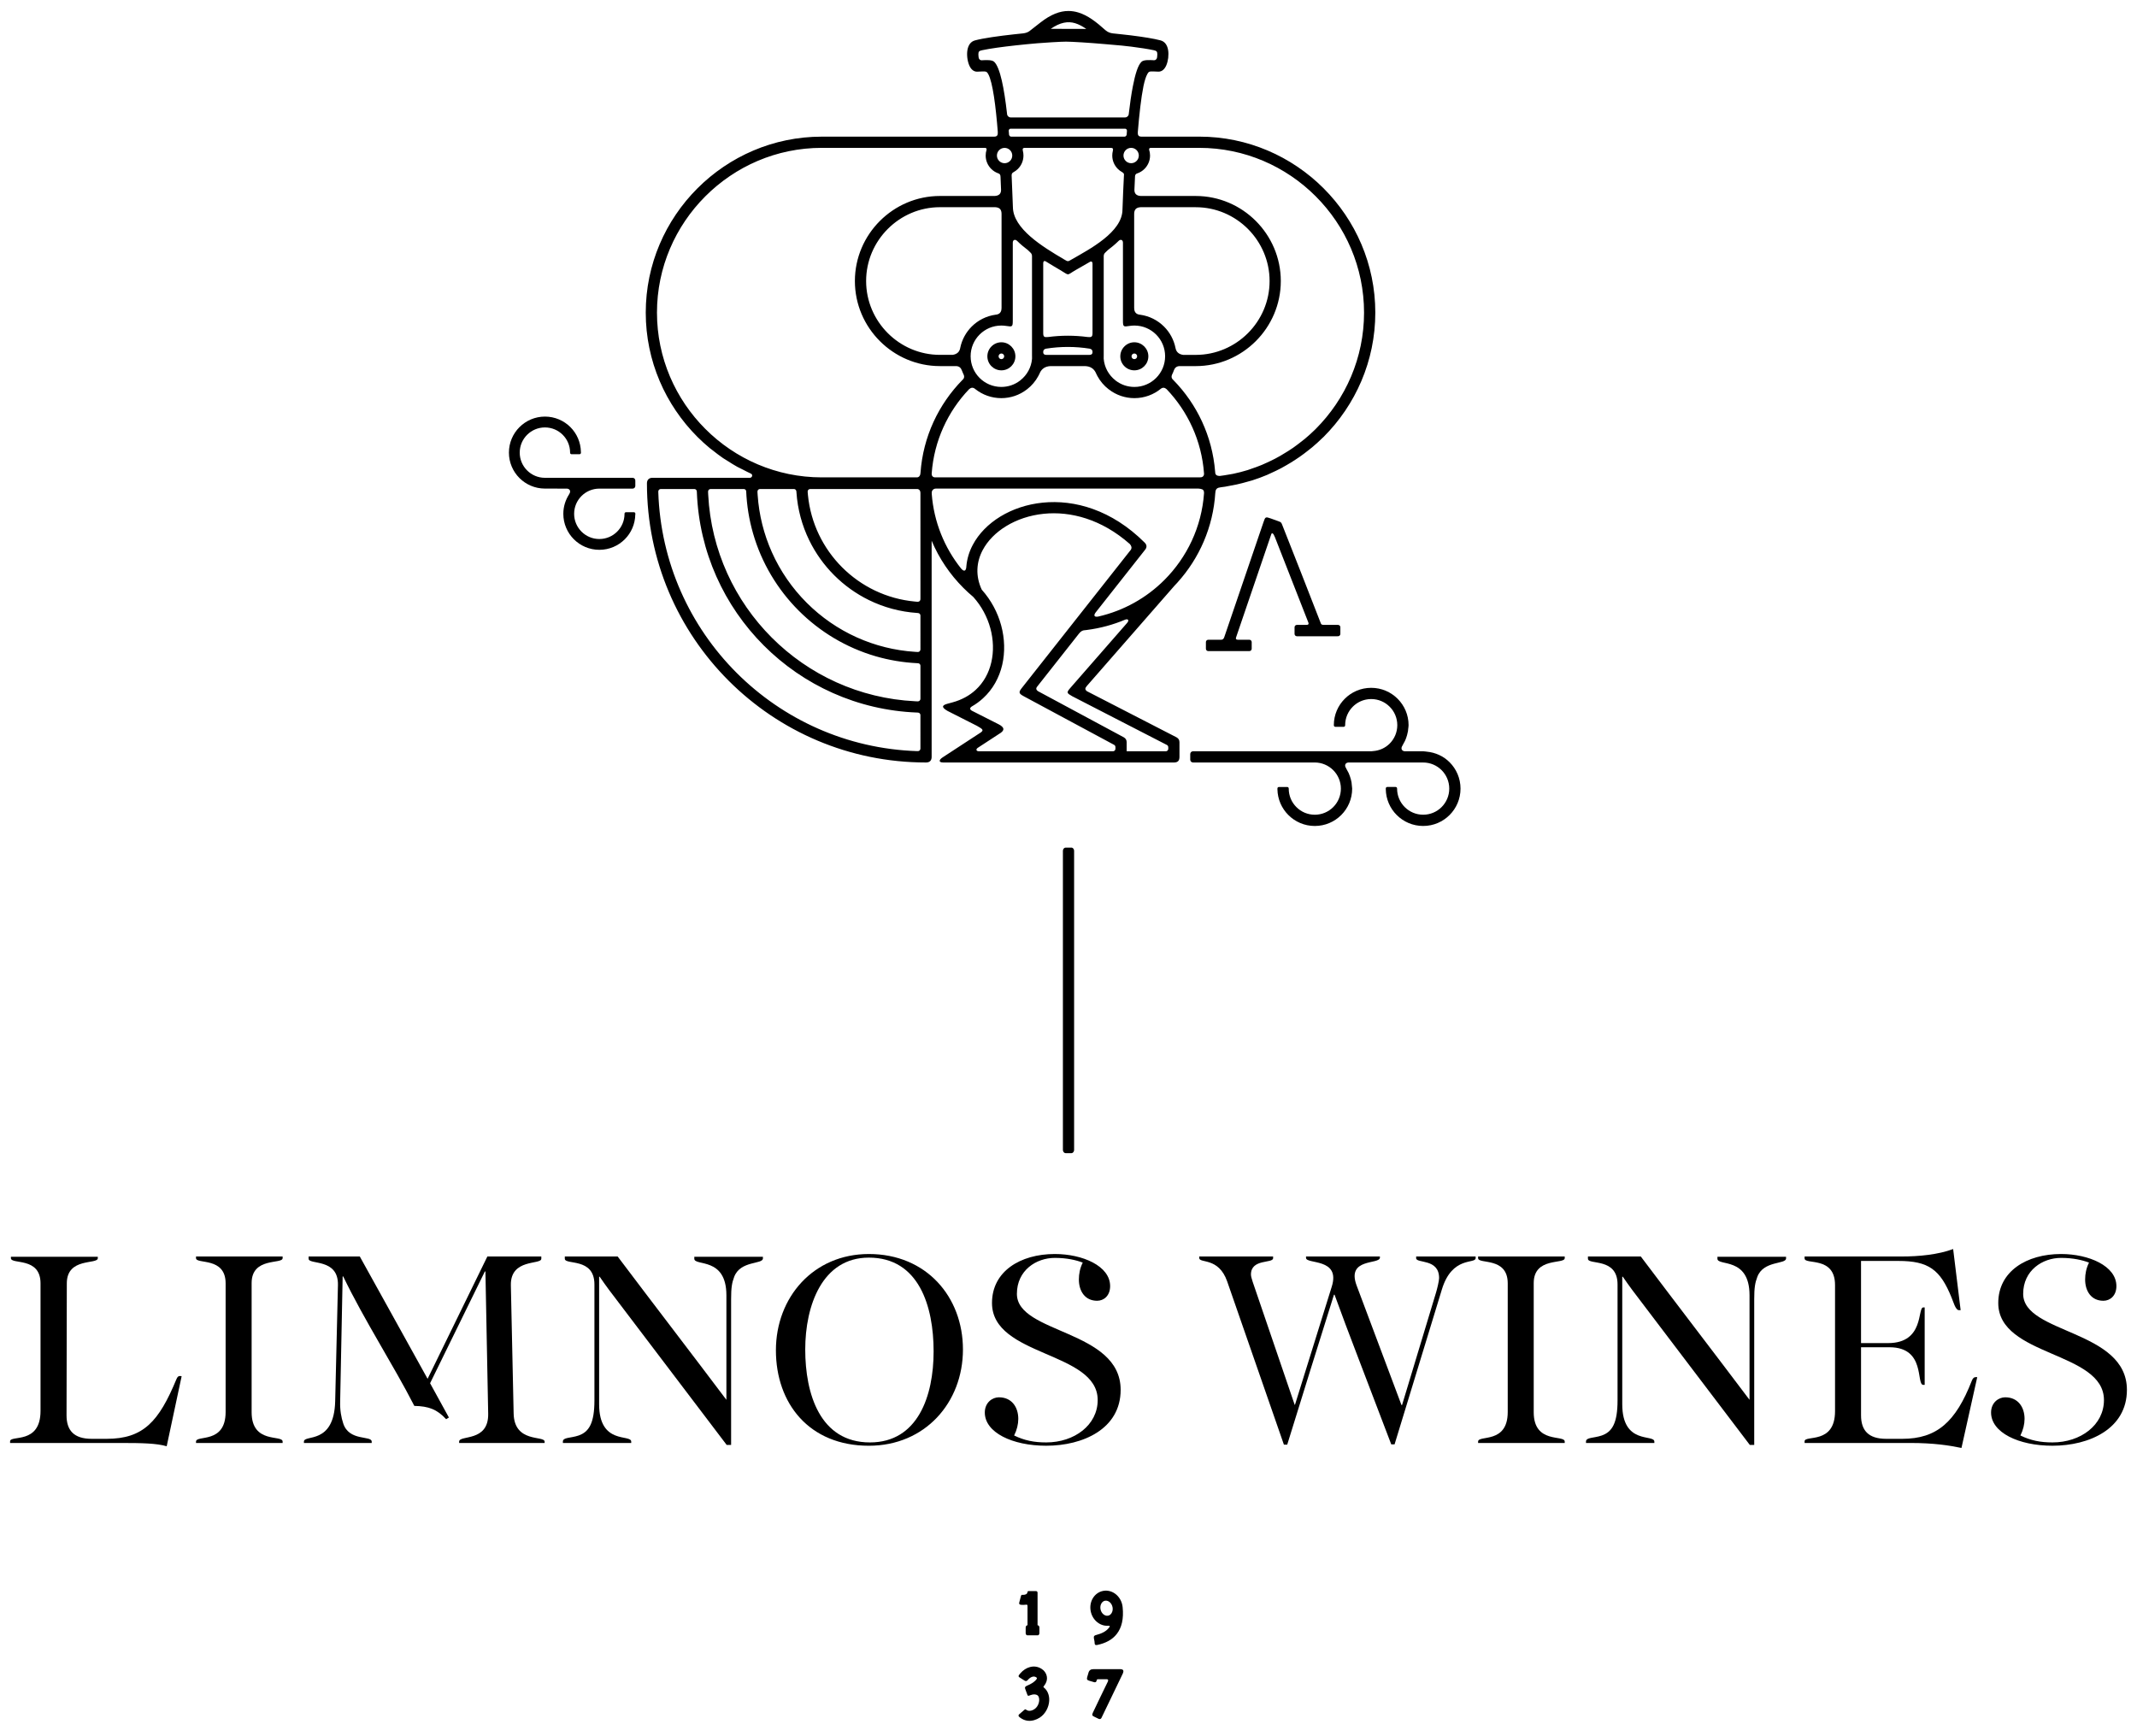 <?xml version="1.0" encoding="UTF-8"?>
<svg xmlns="http://www.w3.org/2000/svg" xmlns:xlink="http://www.w3.org/1999/xlink" version="1.1" id="Layer_1" x="0px" y="0px" width="211px" height="171.412px" viewBox="0 0 211 171.412" xml:space="preserve">
<g>
	<path fill="none" d="M116.065,34.357l0.007,0.038c0.073,0.337,0.289,0.576,0.744,0.646h1.247c2.005,0,3.827-0.82,5.15-2.142   c1.319-1.321,2.141-3.144,2.141-5.149c0-2.004-0.821-3.826-2.141-5.148c-1.323-1.322-3.146-2.142-5.15-2.142h-5.453   c-0.463,0.025-0.627,0.267-0.627,0.672v9.275c0,0.232,0.064,0.582,0.488,0.656c0.03,0.004,0.062,0.007,0.092,0.011l0.002,0.001   c0.921,0.124,1.743,0.549,2.37,1.174c0.563,0.565,0.966,1.292,1.128,2.104L116.065,34.357z"></path>
	<path fill="none" d="M111.687,14.6c-0.209,0-0.398,0.084-0.535,0.221c-0.137,0.138-0.223,0.327-0.223,0.536   s0.086,0.399,0.223,0.536s0.326,0.222,0.535,0.222s0.398-0.085,0.534-0.222c0.137-0.137,0.223-0.327,0.223-0.536   s-0.086-0.399-0.223-0.536C112.085,14.685,111.896,14.6,111.687,14.6z"></path>
	<path fill="none" d="M111.023,13.493c0.113,0,0.201-0.09,0.218-0.201l0.007-0.078l0.021-0.292c0.008-0.108-0.071-0.214-0.18-0.214   H99.777c-0.107,0-0.188,0.105-0.18,0.214l0.009,0.098c0.007,0.095,0.016,0.189,0.023,0.285c0.021,0.105,0.104,0.188,0.215,0.188   h0.008h11.162H111.023z"></path>
	<path fill="none" d="M99.43,11.209v0.011l0.009,0.081c0.039,0.19,0.2,0.3,0.363,0.3h11.271c0.164,0,0.328-0.115,0.365-0.309   l0.006-0.061c0-0.007,0-0.015,0-0.022l0.002,0.002c0.112-0.965,0.241-1.876,0.394-2.659c0.232-1.204,0.502-2.111,0.861-2.449   c0.216-0.205,0.764-0.177,1.248-0.151c0.134,0.007,0.256-0.119,0.279-0.235c0.006-0.042,0.014-0.085,0.018-0.13   c0.009-0.079,0.015-0.156,0.015-0.227c0.004-0.28-0.097-0.344-0.358-0.4c-0.578-0.123-1.356-0.242-2.213-0.35l-0.011-0.001   l-0.006-0.001l-0.017-0.002l-0.016-0.002l-0.009-0.001l-0.008-0.001L111.604,4.6l-0.017-0.002l-0.004-0.001l-0.013-0.001   l-0.018-0.002l-0.017-0.002h-0.002l-0.015-0.002l-0.017-0.002l-0.016-0.002v0l-0.019-0.001l-0.028-0.004l-0.004,0l-0.019-0.002   l-0.017-0.003l-0.01-0.001l-0.006,0l-0.018-0.002l-0.018-0.002l-0.006,0l-0.011-0.002l-0.017-0.002l-0.018-0.002l-0.004,0   l-0.014-0.001l-0.018-0.002l-0.016-0.002c-0.15-0.018-0.299-0.035-0.449-0.052h0.002l-1.607-0.141   c-0.873-0.077-1.687-0.137-2.349-0.179c-0.73-0.046-1.302-0.072-1.594-0.072c-0.268,0-0.775,0.022-1.429,0.062   c-0.405,0.025-0.878,0.057-1.392,0.097c-0.687,0.059-1.424,0.129-2.146,0.209c-1.282,0.141-2.506,0.305-3.324,0.479   c-0.265,0.056-0.365,0.121-0.361,0.4c0.001,0.071,0.007,0.148,0.015,0.227c0.005,0.045,0.013,0.088,0.02,0.13   c0.021,0.116,0.145,0.242,0.278,0.235c0.483-0.025,1.03-0.054,1.248,0.151C98.753,6.661,99.154,8.77,99.43,11.209L99.43,11.209z"></path>
	<path fill="none" d="M90.656,65.489l-0.087-0.004l-0.019-0.001v-0.001c-1.411-0.068-2.78-0.302-4.086-0.682   c-2.91-0.846-5.513-2.417-7.6-4.502c-2.096-2.096-3.67-4.712-4.513-7.639c-0.385-1.335-0.617-2.735-0.677-4.178   c-0.025-0.112-0.12-0.196-0.238-0.196h-0.152h-2.973H70.16c-0.136,0-0.246,0.11-0.246,0.245v0.078   c0.004,0.083,0.008,0.167,0.012,0.25c0.283,5.499,2.63,10.452,6.279,14.101c3.66,3.662,8.634,6.011,14.153,6.282   c0.074,0.004,0.148,0.006,0.223,0.01h0.053c0.134,0,0.244-0.11,0.246-0.243v-3.282C90.878,65.602,90.78,65.504,90.656,65.489z"></path>
	<path fill="none" d="M90.634,70.363l-0.016-0.001l-0.034-0.001l-0.033-0.002c-5.901-0.227-11.226-2.71-15.13-6.615   c-3.904-3.905-6.389-9.227-6.614-15.129h-0.001l-0.003-0.084c-0.005-0.135-0.109-0.245-0.244-0.245h-0.152h-3.011h-0.152   c-0.135,0-0.246,0.11-0.246,0.245v0.055c0.222,6.964,3.134,13.25,7.732,17.851c4.594,4.592,10.869,7.503,17.823,7.731h0.081   c0.134,0,0.244-0.109,0.246-0.243v-3.321C90.878,70.471,90.768,70.368,90.634,70.363z"></path>
	<path fill="none" d="M106.155,2.292c-0.708-0.215-1.47-0.091-2.41,0.555l3.506,0.009C106.88,2.596,106.517,2.401,106.155,2.292z"></path>
	<path fill="none" d="M98.311,31.074c0.03-0.004,0.061-0.007,0.092-0.011c0.424-0.075,0.487-0.424,0.487-0.656v-9.275   c0-0.413-0.162-0.646-0.627-0.672h-5.454c-2.004,0-3.826,0.82-5.148,2.142s-2.143,3.144-2.143,5.148   c0,2.005,0.82,3.828,2.143,5.149s3.145,2.142,5.148,2.142h1.248c0.456-0.069,0.673-0.308,0.745-0.646l0.006-0.033l0.001-0.007   c0.165-0.813,0.566-1.54,1.131-2.104c0.625-0.625,1.449-1.051,2.368-1.174L98.311,31.074z"></path>
	<circle fill="none" cx="99.19" cy="15.359" r="0.757"></circle>
	<path fill="none" d="M107.869,26.024c0-0.178-0.104-0.239-0.228-0.185l-0.062,0.038c-0.346,0.203-0.682,0.396-1.007,0.579   c-0.12,0.068-0.238,0.137-0.357,0.204c-0.969,0.557-0.555,0.582-1.546,0.001c-0.428-0.252-0.896-0.526-1.377-0.826h-0.001   l-0.06-0.038c-0.131-0.064-0.229,0.004-0.229,0.183v6.908c0,0.383,0.104,0.428,0.496,0.389h-0.001   c0.633-0.084,1.28-0.128,1.938-0.128s1.305,0.044,1.939,0.128c0.39,0.039,0.493-0.006,0.493-0.389V26.024z"></path>
	<path fill="none" d="M105.437,34.257c-0.73,0-1.449,0.058-2.149,0.169c-0.188,0.038-0.282,0.142-0.283,0.312v0.008v0.033   c0,0.192,0.131,0.261,0.286,0.261h4.294c0.155,0,0.285-0.068,0.285-0.261v-0.033v-0.011c-0.002-0.167-0.094-0.271-0.281-0.308   C106.888,34.315,106.169,34.257,105.437,34.257z"></path>
	<path fill="none" d="M110.161,37.582h0.002c0.258,0.198,0.552,0.357,0.87,0.465c0.304,0.102,0.633,0.159,0.976,0.159   c0.837,0,1.594-0.339,2.143-0.888c0.548-0.549,0.888-1.306,0.888-2.143c0-0.836-0.34-1.595-0.888-2.143   c-0.549-0.548-1.306-0.888-2.143-0.888c-0.088,0-0.17,0.004-0.247,0.01c-0.092,0.007-0.174,0.017-0.245,0.029   c-0.594,0.096-0.641,0.092-0.641-0.545v-7.676c0-0.29-0.239-0.363-0.42-0.182l0.002-0.003c-0.324,0.322-0.685,0.624-1.062,0.908   c-0.281,0.281-0.396,0.317-0.419,0.587v9.902h-0.002v0.249c0.034,0.425,0.159,0.825,0.353,1.185   c0.201,0.37,0.477,0.693,0.808,0.949l0.004,0.007v0.001L110.161,37.582z M111.021,34.207c0.252-0.252,0.598-0.409,0.979-0.409   c0.381,0,0.726,0.156,0.979,0.409c0.25,0.25,0.405,0.596,0.405,0.978c0,0.381-0.155,0.729-0.405,0.979   c-0.252,0.25-0.599,0.405-0.979,0.405c-0.382,0-0.729-0.155-0.979-0.405c-0.252-0.251-0.407-0.598-0.407-0.979   C110.614,34.802,110.77,34.457,111.021,34.207z"></path>
	<path fill="none" d="M98.873,35.461c0.076,0,0.146-0.031,0.196-0.081c0.051-0.05,0.081-0.12,0.081-0.196   c0-0.078-0.03-0.149-0.081-0.198c-0.048-0.049-0.118-0.08-0.196-0.08s-0.147,0.031-0.195,0.08c-0.05,0.049-0.082,0.12-0.082,0.198   c0,0.076,0.032,0.146,0.082,0.196C98.728,35.43,98.797,35.461,98.873,35.461z"></path>
	<path fill="none" d="M110.829,20.687l0.002-0.024c0.004-0.121,0.011-0.258,0.017-0.439c0.021-0.625,0.063-1.713,0.131-3.017   c-0.023-0.093-0.076-0.15-0.166-0.204c-0.014-0.007-0.026-0.014-0.041-0.021v-0.001c-0.148-0.083-0.283-0.187-0.403-0.306   c-0.338-0.338-0.548-0.804-0.548-1.319c0-0.161,0.021-0.317,0.06-0.466l0.002-0.009c0.051-0.2-0.021-0.282-0.184-0.282h-8.522   c-0.165,0-0.236,0.082-0.185,0.282v0.001l0.002,0.008c0.038,0.149,0.059,0.305,0.059,0.466c0,0.515-0.209,0.98-0.546,1.319   c-0.12,0.119-0.255,0.223-0.403,0.306l-0.001,0.001c-0.014,0.008-0.026,0.015-0.04,0.022c-0.119,0.068-0.173,0.146-0.179,0.303   c0.053,1.1,0.085,2.019,0.105,2.592c0.008,0.215,0.014,0.379,0.019,0.503l0.002,0.022c0,2.153,2.946,3.947,5.023,5.169   c0.439,0.257,0.38,0.255,0.82,0C107.533,24.626,110.829,22.931,110.829,20.687z"></path>
	<path fill="none" d="M85.79,124.18c-4.617,0-6.283,4.753-6.283,9.07c0,4.369,1.448,9.178,6.392,9.178   c4.728,0,6.284-4.59,6.284-8.988C92.183,128.987,90.734,124.18,85.79,124.18z"></path>
	<path fill="none" d="M98.865,38.206c0.344,0,0.672-0.057,0.976-0.159c0.317-0.108,0.611-0.268,0.869-0.465h0.002l0.021-0.017   l0.002-0.001l0.004-0.007c0.33-0.256,0.604-0.58,0.806-0.949c0.193-0.359,0.318-0.759,0.353-1.185v-0.249h-0.002v-9.902   c-0.022-0.27-0.136-0.307-0.417-0.587c-0.379-0.285-0.739-0.586-1.061-0.908v0.003c-0.182-0.181-0.42-0.108-0.42,0.182v7.676   c0,0.637-0.046,0.641-0.641,0.545c-0.07-0.012-0.152-0.021-0.245-0.029c-0.078-0.006-0.16-0.01-0.247-0.01   c-0.837,0-1.594,0.34-2.142,0.888c-0.55,0.548-0.888,1.306-0.888,2.143c0,0.837,0.338,1.594,0.887,2.143   C97.271,37.867,98.028,38.206,98.865,38.206z M97.894,34.207c0.252-0.252,0.6-0.409,0.979-0.409c0.381,0,0.728,0.156,0.979,0.409   c0.25,0.25,0.405,0.596,0.405,0.978c0,0.381-0.155,0.729-0.405,0.979c-0.25,0.25-0.597,0.405-0.979,0.405   c-0.382,0-0.729-0.155-0.979-0.405c-0.251-0.251-0.405-0.598-0.405-0.979C97.488,34.802,97.643,34.457,97.894,34.207z"></path>
	<path fill="none" d="M105.869,68.749c-0.562-0.324-0.596-0.357-0.161-0.854l5.573-6.38c0.229-0.263,0.113-0.426-0.178-0.333   c-1.192,0.504-2.467,0.853-3.798,1.022l0.003,0.002h-0.007h-0.004h-0.006l-0.004,0.001l-0.005,0.001h-0.006h-0.004l-0.004,0.002   h-0.006l-0.022,0.003l-0.007,0.001h-0.004h-0.004l-0.004,0.002h-0.007h-0.004l-0.067,0.008h-0.004l-0.004,0.002h-0.004h-0.007   l-0.004,0.001l-0.006,0.001h-0.004l-0.075,0.008h-0.005l-0.006,0.001l-0.004,0.001h-0.004l-0.021,0.002   c-0.184,0.042-0.313,0.134-0.479,0.342l-0.008,0.011l-4.033,5.115c-0.088,0.131-0.31,0.299-0.003,0.533l8.475,4.557   c0.207,0.111,0.292,0.291,0.292,0.488v0.898h3.712h0.151c0.127,0,0.23-0.096,0.245-0.218v-0.217   c-0.008-0.075-0.051-0.141-0.112-0.179L105.869,68.749z"></path>
	<path fill="none" d="M112.282,17.125l-0.013,0.002l-0.004,0.002c-0.108,0.037-0.177,0.119-0.194,0.255l-0.004,0.076v0.004   c-0.02,0.435-0.039,0.843-0.055,1.215v0.011l-0.002,0.052c-0.006,0.371,0.189,0.584,0.628,0.608h5.425   c2.312,0,4.411,0.945,5.934,2.467c1.521,1.522,2.466,3.623,2.466,5.932c0,2.311-0.945,4.411-2.466,5.932   c-1.522,1.522-3.622,2.467-5.934,2.467h-1.497h-0.117c-0.275,0.017-0.452,0.164-0.544,0.42c-0.043,0.121-0.09,0.238-0.146,0.352   v0.001c-0.014,0.033-0.029,0.064-0.044,0.096c-0.063,0.159-0.045,0.298,0.052,0.418c0.025,0.027,0.055,0.056,0.08,0.083   l0.008,0.003l-0.003,0.001c2.326,2.372,3.847,5.534,4.127,9.047l0.002,0.002l0.008,0.108c0.022,0.239,0.191,0.307,0.442,0.317   c0.304-0.038,0.604-0.084,0.902-0.139c0.144-0.026,0.289-0.044,0.431-0.075c0.486-0.103,0.965-0.226,1.435-0.371   c0.108-0.034,0.213-0.077,0.32-0.113c0.36-0.12,0.718-0.248,1.067-0.393c0.169-0.07,0.333-0.149,0.499-0.224   c0.282-0.128,0.561-0.26,0.834-0.403c0.174-0.091,0.345-0.187,0.515-0.284c0.259-0.148,0.514-0.304,0.764-0.465   c0.162-0.104,0.324-0.209,0.482-0.319c0.261-0.183,0.514-0.376,0.764-0.573c0.131-0.103,0.266-0.202,0.394-0.308   c0.369-0.31,0.729-0.632,1.069-0.973c2.948-2.95,4.776-7.016,4.776-11.49s-1.828-8.541-4.776-11.489   c-2.95-2.95-7.018-4.78-11.491-4.78h-4.758c-0.139,0-0.218,0.04-0.195,0.188c0.059,0.18,0.09,0.371,0.09,0.569   c0,0.515-0.21,0.98-0.548,1.319C112.805,16.877,112.558,17.032,112.282,17.125L112.282,17.125z"></path>
	<path fill="none" d="M112.001,35.461c0.076,0,0.146-0.031,0.195-0.081c0.051-0.05,0.082-0.12,0.082-0.196   c0-0.078-0.031-0.149-0.082-0.198c-0.049-0.049-0.119-0.08-0.195-0.08c-0.078,0-0.147,0.031-0.197,0.08   c-0.051,0.049-0.081,0.12-0.081,0.198c0,0.076,0.03,0.146,0.081,0.196C111.854,35.43,111.923,35.461,112.001,35.461z"></path>
	<path fill="none" d="M109.849,158.702c-0.038-0.215-0.15-0.396-0.296-0.515c-0.128-0.102-0.283-0.152-0.436-0.129l-0.016,0.002   c-0.143,0.027-0.265,0.121-0.345,0.254c-0.094,0.151-0.133,0.349-0.1,0.56h0.002l0.002,0.021c0.039,0.215,0.149,0.395,0.296,0.513   c0.129,0.104,0.283,0.154,0.438,0.131l0.014-0.004v0.002c0.143-0.027,0.266-0.123,0.345-0.254c0.094-0.15,0.133-0.351,0.101-0.562   h-0.002L109.849,158.702z"></path>
	<path fill="none" d="M90.634,60.532l-0.081-0.004v-0.002c-1.7-0.114-3.309-0.561-4.762-1.273c-1.275-0.626-2.432-1.458-3.426-2.451   c-1.003-1.004-1.841-2.173-2.469-3.461c-0.703-1.445-1.144-3.041-1.258-4.727l-0.005-0.082c-0.01-0.135-0.106-0.245-0.241-0.245   h-0.153h-3.051h-0.152c-0.135,0-0.246,0.11-0.246,0.245v0.079c0.004,0.085,0.01,0.17,0.016,0.256   c0.135,2.002,0.623,3.909,1.403,5.655c0.836,1.874,2.008,3.563,3.439,4.995c1.423,1.423,3.101,2.589,4.959,3.424   c1.772,0.796,3.709,1.293,5.745,1.424c0.094,0.005,0.188,0.011,0.283,0.015c0.133,0,0.242-0.11,0.244-0.243v-3.366   C90.878,60.637,90.768,60.542,90.634,60.532z"></path>
	<path fill="none" d="M90.563,48.287h-0.194H80.145h-0.152c-0.136,0-0.246,0.11-0.246,0.245v0.033   c0.007,0.105,0.017,0.21,0.026,0.316c0.27,2.778,1.509,5.27,3.375,7.137c1.879,1.878,4.393,3.122,7.191,3.381   c0.072,0.007,0.146,0.013,0.219,0.019h0.076c0.135,0,0.246-0.112,0.246-0.247v-0.153V48.705l-0.006-0.104   C90.863,48.43,90.736,48.287,90.563,48.287z"></path>
	<path fill="none" d="M95.022,37.522c0.029-0.03,0.058-0.06,0.087-0.089c0.094-0.119,0.112-0.257,0.051-0.415   c-0.016-0.032-0.032-0.063-0.047-0.096v-0.001c-0.054-0.114-0.103-0.231-0.146-0.352c-0.092-0.257-0.268-0.404-0.543-0.42h-0.116   h-1.5c-2.31,0-4.409-0.945-5.932-2.467c-1.521-1.521-2.467-3.622-2.467-5.932c0-2.309,0.945-4.41,2.467-5.932   c1.522-1.521,3.622-2.467,5.932-2.467h5.403c0.441-0.023,0.637-0.238,0.63-0.612l-0.002-0.036l-0.001-0.023v0.001   c-0.014-0.371-0.031-0.782-0.05-1.223l-0.002,0.001c0.005-0.179-0.066-0.285-0.185-0.331l-0.028-0.009h-0.001   c-0.268-0.094-0.509-0.247-0.704-0.443c-0.338-0.338-0.546-0.804-0.546-1.319c0-0.199,0.03-0.39,0.088-0.569   c0.023-0.148-0.056-0.188-0.195-0.188H81.137c-4.474,0-8.541,1.83-11.489,4.78c-2.949,2.948-4.78,7.016-4.78,11.489   s1.831,8.54,4.78,11.49c2.948,2.949,7.016,4.778,11.489,4.778h9.176h0.218c0.191,0,0.328-0.159,0.345-0.351l0.012-0.118   l0.002-0.002C91.146,43.115,92.674,39.917,95.022,37.522L95.022,37.522z"></path>
	<path fill="none" d="M98.778,51.001c1.182-0.719,2.608-1.21,4.164-1.368c3.147-0.322,6.827,0.709,10.065,3.932   c0.231,0.222,0.264,0.478,0.045,0.733l-4.773,6.052l-0.124,0.16c-0.19,0.281-0.099,0.443,0.287,0.369   c2.515-0.574,4.765-1.849,6.525-3.61c2.229-2.229,3.681-5.233,3.915-8.572l-0.004-0.098c-0.015-0.31-0.297-0.327-0.529-0.353   H92.639h-0.246c-0.219,0-0.396,0.18-0.396,0.397v0.117c0.207,2.78,1.26,5.323,2.899,7.378c0.315,0.36,0.477,0.213,0.513-0.126   c0.002-0.027,0.003-0.055,0.006-0.082v-0.001c0.062-0.74,0.28-1.454,0.633-2.122C96.631,52.701,97.581,51.732,98.778,51.001z"></path>
	<path fill="none" d="M101.077,68.745c-0.512-0.277-0.512-0.4-0.173-0.83l10.747-13.626c0.123-0.195,0.073-0.377-0.096-0.572   c-2.799-2.463-5.862-3.255-8.501-2.986c-1.388,0.142-2.654,0.576-3.7,1.214c-1.03,0.626-1.84,1.448-2.329,2.375   c-0.624,1.18-0.726,2.543-0.091,3.903c0.931,1.041,1.575,2.265,1.918,3.531c0.352,1.297,0.391,2.645,0.104,3.89   c-0.292,1.259-0.919,2.413-1.895,3.305c-0.329,0.302-0.698,0.573-1.107,0.808c-0.223,0.147-0.22,0.292,0.013,0.424l2.623,1.329   c0.62,0.314,0.639,0.621,0.055,0.957l-2.097,1.37c-0.217,0.145-0.176,0.345,0.117,0.345h13.248   c0.124-0.013,0.221-0.118,0.221-0.244v-0.081v-0.015v-0.081c0-0.088-0.048-0.167-0.119-0.21L101.077,68.745z"></path>
	<path fill="none" d="M92.3,47.137h0.189h25.281h0.596h0.051c0.063,0,0.124-0.009,0.187-0.009c0.155-0.022,0.277-0.148,0.277-0.307   v-0.075c-0.234-3.216-1.597-6.119-3.692-8.315c-0.187-0.167-0.372-0.188-0.558-0.054c-0.714,0.585-1.629,0.937-2.622,0.937   c-0.464,0-0.911-0.077-1.331-0.219c-0.431-0.147-0.833-0.364-1.189-0.639l0.002-0.001l-0.029-0.021l-0.006-0.003v0.002   c-0.451-0.35-0.826-0.792-1.1-1.296c-0.041-0.075-0.08-0.151-0.114-0.228c-0.021-0.043-0.041-0.087-0.06-0.13   c-0.172-0.344-0.487-0.609-1.047-0.629h-0.139h-3.119h-0.139c-0.56,0.02-0.875,0.285-1.047,0.629   c-0.02,0.043-0.038,0.086-0.057,0.129l-0.001,0.001c-0.036,0.077-0.075,0.153-0.116,0.228c-0.272,0.504-0.648,0.946-1.099,1.296   l-0.001-0.002l-0.005,0.003l-0.028,0.021l0.001,0.001c-0.357,0.275-0.758,0.492-1.189,0.639c-0.42,0.142-0.868,0.219-1.331,0.219   c-0.969,0-1.859-0.333-2.564-0.891c-0.02-0.016-0.038-0.031-0.058-0.046c-0.187-0.136-0.374-0.113-0.562,0.057   c-2.092,2.192-3.451,5.089-3.688,8.298v0.102C91.993,47.001,92.131,47.137,92.3,47.137z"></path>
	<path d="M131.639,76.047c0.465,0.467,0.755,1.112,0.755,1.824c0,0.712-0.288,1.357-0.755,1.823c-0.467,0.467-1.11,0.754-1.82,0.755   c-0.711-0.001-1.354-0.288-1.818-0.755c-0.468-0.465-0.756-1.11-0.756-1.823v-0.017c0-0.081-0.065-0.146-0.147-0.146h-0.008h-0.808   h-0.006c-0.082,0-0.148,0.065-0.148,0.147v0.016v0.047c0,0.004,0,0.01,0,0.015c0.018,0.993,0.428,1.892,1.081,2.545   c0.667,0.667,1.59,1.08,2.606,1.08c0.001,0,0.003,0,0.004,0s0.003,0,0.004,0c1.019,0,1.938-0.413,2.606-1.08   c0.667-0.667,1.079-1.588,1.079-2.607c0-0.081-0.019-0.156-0.023-0.235c-0.009-0.131-0.018-0.261-0.039-0.388   c-0.019-0.108-0.046-0.212-0.073-0.317c-0.027-0.102-0.058-0.202-0.094-0.301c-0.037-0.103-0.073-0.205-0.12-0.304   c-0.046-0.1-0.102-0.194-0.156-0.289c-0.032-0.056-0.057-0.116-0.092-0.169l0.008,0c-0.21-0.292-0.09-0.549,0.212-0.577h2.253   h2.233h2.898c0.712,0,1.357,0.29,1.824,0.755c0.466,0.467,0.755,1.112,0.755,1.824c0,0.712-0.289,1.357-0.755,1.823   c-0.466,0.467-1.11,0.754-1.82,0.755c-0.711-0.001-1.354-0.288-1.821-0.755c-0.465-0.465-0.755-1.11-0.755-1.823v-0.017   c0-0.081-0.064-0.146-0.145-0.146h-0.008h-0.809h-0.009c-0.079,0-0.145,0.065-0.145,0.147v0.016v0.047c0,0.004,0,0.01,0,0.015   c0.017,0.993,0.424,1.892,1.08,2.545c0.667,0.667,1.588,1.08,2.606,1.08c0.001,0,0.003,0,0.004,0s0.003,0,0.004,0   c1.019,0,1.938-0.413,2.606-1.08c0.667-0.667,1.079-1.588,1.079-2.607c0-1.018-0.412-1.939-1.079-2.606   c-0.593-0.593-1.391-0.966-2.273-1.046c-0.104-0.01-0.205-0.032-0.313-0.033v-0.001h-0.006H138.7   c-0.303-0.027-0.425-0.285-0.215-0.577l-0.006,0c0.045-0.069,0.078-0.146,0.119-0.219c0.042-0.076,0.087-0.149,0.123-0.228   c0.054-0.113,0.096-0.23,0.137-0.349c0.026-0.076,0.051-0.152,0.072-0.23c0.034-0.126,0.066-0.252,0.088-0.383   c0.011-0.069,0.014-0.141,0.021-0.211c0.014-0.128,0.039-0.252,0.039-0.383c0-1.019-0.413-1.938-1.081-2.606   c-0.667-0.667-1.59-1.08-2.606-1.08c-0.001,0-0.003,0-0.004,0s-0.003,0-0.004,0c-1.019,0-1.94,0.412-2.606,1.08   c-0.667,0.667-1.079,1.587-1.079,2.606h0.002v0.017c0,0.081,0.065,0.147,0.145,0.147h0.009h0.809h0.008   c0.08,0,0.145-0.066,0.145-0.147v-0.036c0.005-0.704,0.292-1.342,0.753-1.803c0.351-0.351,0.801-0.601,1.305-0.704   c0.165-0.034,0.336-0.052,0.512-0.052c0.713,0,1.357,0.288,1.822,0.755c0.468,0.465,0.756,1.11,0.756,1.822   c0,0.713-0.288,1.358-0.756,1.824c-0.426,0.427-1.005,0.695-1.646,0.739c-0.054,0.004-0.104,0.016-0.158,0.016h-5.479h-0.008v0.001   h-0.088h-0.012h-11.822h-0.202c-0.15,0-0.273,0.122-0.273,0.271v0.563c0,0.148,0.123,0.271,0.273,0.271h0.202h11.822   C130.526,75.292,131.171,75.582,131.639,76.047z"></path>
	<path d="M116.157,72.8l-8.835-4.547c-0.308-0.232-0.086-0.4,0.002-0.533l8.638-9.884c0.061-0.065,0.122-0.129,0.184-0.196   l0.12-0.127v-0.004c2.143-2.374,3.519-5.457,3.729-8.855l0.004-0.005c0.019-0.404,0.21-0.492,0.534-0.533l0.004-0.002h0.013   l0.003-0.001l0.002-0.001l0.031-0.002v-0.002c0.133-0.017,0.268-0.035,0.4-0.054v-0.001c0.19-0.029,0.376-0.074,0.564-0.108   s0.376-0.067,0.562-0.108c0.387-0.085,0.767-0.186,1.143-0.296c0.128-0.037,0.258-0.067,0.385-0.107   c0.497-0.158,0.984-0.337,1.461-0.538c0.117-0.049,0.229-0.107,0.344-0.159c0.359-0.161,0.713-0.329,1.059-0.512   c0.164-0.086,0.322-0.18,0.482-0.271c0.292-0.167,0.579-0.34,0.859-0.523c0.163-0.106,0.325-0.213,0.484-0.325   c0.278-0.194,0.548-0.398,0.813-0.608c0.14-0.111,0.283-0.218,0.42-0.333c0.351-0.294,0.688-0.602,1.015-0.922   c0.036-0.035,0.076-0.066,0.111-0.102c3.149-3.149,5.105-7.493,5.105-12.272c0-4.78-1.956-9.124-5.105-12.273   c-3.148-3.149-7.492-5.104-12.271-5.104h-0.002h-5.719c-0.384,0-0.352-0.276-0.352-0.461c0.142-1.717,0.323-3.371,0.56-4.538   c0.111-0.514,0.234-0.92,0.376-1.175c0.126-0.231,0.195-0.285,0.611-0.263c0.207,0.011,0.398,0.021,0.494,0.021   c0.349,0,0.612-0.25,0.774-0.631c0.088-0.206,0.152-0.464,0.186-0.723c0.03-0.263,0.032-0.542-0.011-0.79   c-0.081-0.459-0.308-0.828-0.747-0.945c-0.647-0.174-1.712-0.343-2.899-0.491l-0.18-0.022l-0.005,0l-0.012-0.002l-0.015-0.001   l-0.062-0.008L111.4,3.461l-0.014-0.002l-0.009-0.001l-0.007,0l-0.016-0.002l-0.014-0.001l-0.018-0.002l-0.01-0.001h-0.004   l-0.016-0.002l-0.016-0.001l-0.029-0.004c-0.178-0.021-0.359-0.042-0.541-0.061c-0.241-0.027-0.481-0.053-0.726-0.077v0h-0.004   l-0.071-0.007c-0.296-0.035-0.524-0.124-0.748-0.312c-0.921-0.828-1.762-1.476-2.685-1.754c-0.318-0.097-0.64-0.149-0.968-0.15   h-0.013c-0.842,0-1.736,0.337-2.759,1.137l-0.928,0.725l-0.001,0l-0.179,0.14c-0.183,0.121-0.376,0.182-0.61,0.209   c-0.284,0.028-0.567,0.058-0.85,0.089c-1.568,0.171-3.072,0.383-3.896,0.604c-0.438,0.117-0.665,0.486-0.746,0.945   c-0.044,0.247-0.042,0.526-0.011,0.79c0.032,0.258,0.099,0.517,0.186,0.723c0.161,0.381,0.424,0.631,0.773,0.631   c0.096,0,0.289-0.01,0.495-0.021c0.416-0.021,0.485,0.032,0.612,0.263c0.446,0.818,0.744,3.194,0.942,5.712l-0.003-0.002   c0,0.185,0.035,0.464-0.351,0.464H81.137h-0.002c-4.779,0-9.123,1.954-12.272,5.104c-3.149,3.149-5.104,7.494-5.104,12.273   c0,4.779,1.955,9.123,5.104,12.272c0.389,0.389,0.798,0.759,1.222,1.11c0.091,0.075,0.19,0.14,0.282,0.214   c0.336,0.267,0.677,0.531,1.033,0.773c0.144,0.098,0.297,0.182,0.444,0.276c0.316,0.202,0.632,0.404,0.961,0.585   c0.175,0.096,0.359,0.178,0.538,0.268c0.273,0.138,0.541,0.286,0.821,0.41c0.191,0.11,0.095,0.4-0.124,0.4h-9.61   c-0.393,0-0.554,0.243-0.554,0.553c0,7.61,3.084,14.5,8.071,19.487c4.987,4.988,11.876,8.072,19.486,8.072   c0.387,0,0.554-0.218,0.554-0.553V53.395c0.739,1.753,1.81,3.331,3.135,4.655c0.312,0.313,0.638,0.61,0.977,0.894   c0.817,0.906,1.383,1.981,1.686,3.096c0.306,1.127,0.341,2.29,0.094,3.357c-0.242,1.049-0.759,2.007-1.56,2.737   c-0.597,0.546-1.357,0.972-2.288,1.225c-0.157,0.042-0.315,0.085-0.473,0.127c-0.63,0.168-0.558,0.391,0,0.713   c0.123,0.063,0.245,0.125,0.366,0.186l2.54,1.287c0.542,0.313,0.698,0.404,0.389,0.644l-0.407,0.265l-2.589,1.692l-0.775,0.506   c-0.409,0.267-0.403,0.51,0.042,0.51c0.346,0,0.691,0,1.036,0h4.199l-0.002,0.002h1.974h15.573c0.387,0,0.554-0.17,0.554-0.555   c0-0.482,0-0.964,0-1.445C116.457,73.047,116.352,72.912,116.157,72.8z M113.004,16.676c0.338-0.338,0.548-0.804,0.548-1.319   c0-0.199-0.031-0.39-0.09-0.569c-0.022-0.148,0.057-0.188,0.195-0.188h4.758c4.474,0,8.541,1.83,11.491,4.78   c2.948,2.948,4.776,7.016,4.776,11.489s-1.828,8.54-4.776,11.49c-0.341,0.341-0.7,0.663-1.069,0.973   c-0.128,0.106-0.263,0.205-0.394,0.308c-0.25,0.197-0.503,0.39-0.764,0.573c-0.158,0.11-0.32,0.214-0.482,0.319   c-0.25,0.162-0.505,0.317-0.764,0.465c-0.17,0.097-0.341,0.193-0.515,0.284c-0.273,0.143-0.552,0.275-0.834,0.403   c-0.166,0.075-0.33,0.154-0.499,0.224c-0.35,0.145-0.707,0.272-1.067,0.393c-0.107,0.036-0.212,0.08-0.32,0.113   c-0.47,0.145-0.948,0.268-1.435,0.371c-0.142,0.03-0.287,0.048-0.431,0.075c-0.298,0.055-0.599,0.101-0.902,0.139   c-0.251-0.011-0.42-0.078-0.442-0.317l-0.008-0.108l-0.002-0.002c-0.28-3.513-1.801-6.675-4.127-9.047l0.003-0.001l-0.008-0.003   c-0.025-0.027-0.055-0.056-0.08-0.083c-0.097-0.12-0.115-0.259-0.052-0.418c0.015-0.032,0.03-0.063,0.044-0.096v-0.001   c0.057-0.114,0.104-0.231,0.146-0.352c0.092-0.257,0.269-0.404,0.544-0.42h0.117h1.497c2.312,0,4.411-0.945,5.934-2.467   c1.521-1.521,2.466-3.622,2.466-5.932c0-2.309-0.945-4.41-2.466-5.932c-1.522-1.521-3.622-2.467-5.934-2.467h-5.425   c-0.438-0.023-0.634-0.237-0.628-0.608l0.002-0.052V18.68c0.016-0.373,0.035-0.78,0.055-1.215V17.46l0.004-0.076   c0.018-0.136,0.086-0.218,0.194-0.255l0.004-0.002l0.013-0.002v-0.001C112.558,17.032,112.805,16.877,113.004,16.676z    M110.136,37.558c-0.331-0.256-0.606-0.58-0.808-0.949c-0.193-0.359-0.318-0.759-0.353-1.185v-0.249h0.002v-9.902   c0.022-0.27,0.138-0.307,0.419-0.587c0.377-0.285,0.737-0.586,1.062-0.908l-0.002,0.003c0.181-0.181,0.42-0.108,0.42,0.182v7.676   c0,0.637,0.047,0.641,0.641,0.545c0.071-0.012,0.153-0.021,0.245-0.029c0.077-0.006,0.159-0.01,0.247-0.01   c0.837,0,1.594,0.34,2.143,0.888c0.548,0.548,0.888,1.306,0.888,2.143c0,0.837-0.34,1.594-0.888,2.143   c-0.549,0.548-1.306,0.888-2.143,0.888c-0.343,0-0.672-0.057-0.976-0.159c-0.318-0.108-0.612-0.268-0.87-0.465h-0.002l-0.021-0.017   v-0.001L110.136,37.558z M107.376,33.277c-0.635-0.084-1.282-0.128-1.939-0.128s-1.305,0.044-1.938,0.128h0.001   c-0.392,0.039-0.496-0.006-0.496-0.389V25.98c0-0.179,0.098-0.247,0.229-0.183l0.06,0.038h0.001c0.48,0.3,0.949,0.574,1.377,0.826   c0.991,0.581,0.577,0.556,1.546-0.001c0.119-0.067,0.237-0.136,0.357-0.204c0.325-0.183,0.661-0.376,1.007-0.579l0.062-0.038   c0.124-0.055,0.228,0.007,0.228,0.185v6.864C107.869,33.271,107.766,33.316,107.376,33.277z M107.869,34.736v0.011v0.033   c0,0.192-0.13,0.261-0.285,0.261h-4.294c-0.155,0-0.286-0.068-0.286-0.261v-0.033v-0.008c0.001-0.17,0.095-0.274,0.283-0.312   c0.7-0.111,1.419-0.169,2.149-0.169c0.732,0,1.451,0.058,2.151,0.17C107.775,34.465,107.867,34.568,107.869,34.736z    M105.853,25.595c-0.44,0.255-0.381,0.257-0.82,0c-2.077-1.222-5.023-3.016-5.023-5.169l-0.002-0.022   c-0.005-0.124-0.011-0.288-0.019-0.503c-0.021-0.574-0.053-1.492-0.105-2.592c0.006-0.157,0.06-0.235,0.179-0.303   c0.014-0.008,0.026-0.015,0.04-0.022l0.001-0.001c0.148-0.083,0.283-0.187,0.403-0.306c0.337-0.338,0.546-0.804,0.546-1.319   c0-0.161-0.021-0.317-0.059-0.466l-0.002-0.008v-0.001c-0.052-0.2,0.02-0.282,0.185-0.282h8.522c0.163,0,0.234,0.082,0.184,0.282   l-0.002,0.009c-0.039,0.149-0.06,0.305-0.06,0.466c0,0.515,0.21,0.98,0.548,1.319c0.12,0.119,0.255,0.223,0.403,0.306v0.001   c0.015,0.008,0.027,0.015,0.041,0.021c0.09,0.053,0.143,0.11,0.166,0.204c-0.068,1.304-0.109,2.392-0.131,3.017   c-0.006,0.181-0.013,0.318-0.017,0.439l-0.002,0.024C110.829,22.931,107.533,24.626,105.853,25.595z M96.724,33.033   c0.548-0.548,1.305-0.888,2.142-0.888c0.087,0,0.169,0.004,0.247,0.01c0.093,0.007,0.175,0.017,0.245,0.029   c0.595,0.096,0.641,0.092,0.641-0.545v-7.676c0-0.29,0.238-0.363,0.42-0.182v-0.003c0.321,0.322,0.682,0.624,1.061,0.908   c0.281,0.281,0.395,0.317,0.417,0.587v9.902h0.002v0.249c-0.034,0.425-0.159,0.825-0.353,1.185   c-0.201,0.37-0.476,0.693-0.806,0.949l-0.004,0.007l-0.002,0.001l-0.021,0.017h-0.002c-0.258,0.198-0.552,0.357-0.869,0.465   c-0.304,0.102-0.632,0.159-0.976,0.159c-0.837,0-1.594-0.339-2.143-0.888c-0.549-0.549-0.887-1.306-0.887-2.143   C95.836,34.339,96.174,33.581,96.724,33.033z M94.809,34.354l-0.001,0.007l-0.006,0.033c-0.072,0.338-0.289,0.577-0.745,0.646   h-1.248c-2.004,0-3.826-0.82-5.148-2.142s-2.143-3.144-2.143-5.149c0-2.004,0.82-3.826,2.143-5.148s3.145-2.142,5.148-2.142h5.454   c0.465,0.025,0.627,0.259,0.627,0.672v9.275c0,0.232-0.063,0.582-0.487,0.656c-0.031,0.004-0.062,0.007-0.092,0.011l-0.003,0.001   c-0.919,0.124-1.743,0.549-2.368,1.174C95.375,32.814,94.974,33.541,94.809,34.354z M99.853,13.493h-0.008   c-0.11,0-0.193-0.083-0.215-0.188c-0.008-0.096-0.017-0.19-0.023-0.285l-0.009-0.098c-0.008-0.108,0.072-0.214,0.18-0.214h11.313   c0.108,0,0.188,0.105,0.18,0.214l-0.021,0.292l-0.007,0.078c-0.017,0.111-0.104,0.201-0.218,0.201h-0.009H99.853z M114.936,32.25   c-0.627-0.625-1.449-1.051-2.37-1.174l-0.002-0.001c-0.03-0.004-0.062-0.007-0.092-0.011c-0.424-0.075-0.488-0.424-0.488-0.656   v-9.275c0-0.405,0.164-0.646,0.627-0.672h5.453c2.005,0,3.827,0.82,5.15,2.142c1.319,1.322,2.141,3.144,2.141,5.148   c0,2.005-0.821,3.828-2.141,5.149c-1.323,1.321-3.146,2.142-5.15,2.142h-1.247c-0.455-0.069-0.671-0.308-0.744-0.646l-0.007-0.038   l-0.002-0.003C115.901,33.541,115.499,32.814,114.936,32.25z M112.443,15.357c0,0.209-0.086,0.399-0.223,0.536   c-0.136,0.137-0.325,0.222-0.534,0.222s-0.398-0.085-0.535-0.222s-0.223-0.327-0.223-0.536s0.086-0.398,0.223-0.536   c0.137-0.137,0.326-0.221,0.535-0.221s0.398,0.084,0.534,0.221C112.357,14.958,112.443,15.148,112.443,15.357z M106.155,2.292   c0.361,0.109,0.725,0.305,1.096,0.564l-3.506-0.009C104.686,2.2,105.447,2.077,106.155,2.292z M98.162,6.103   c-0.218-0.205-0.765-0.177-1.248-0.151c-0.134,0.007-0.257-0.119-0.278-0.235c-0.007-0.042-0.015-0.085-0.02-0.13   c-0.008-0.079-0.014-0.156-0.015-0.227c-0.004-0.28,0.097-0.344,0.361-0.4c0.818-0.174,2.042-0.338,3.324-0.479   c0.722-0.08,1.459-0.15,2.146-0.209c0.514-0.04,0.986-0.072,1.392-0.097c0.653-0.04,1.161-0.062,1.429-0.062   c0.292,0,0.863,0.026,1.594,0.072c0.662,0.042,1.476,0.102,2.349,0.179l1.607,0.141h-0.002c0.15,0.017,0.299,0.034,0.449,0.052   l0.016,0.002l0.018,0.002l0.014,0.001l0.004,0l0.018,0.002l0.017,0.002l0.011,0.002l0.006,0l0.018,0.002l0.018,0.002l0.006,0   l0.01,0.001l0.017,0.003l0.019,0.002l0.004,0l0.028,0.004l0.019,0.001v0l0.016,0.002l0.017,0.002l0.015,0.002h0.002l0.017,0.002   l0.018,0.002l0.013,0.001l0.004,0.001l0.017,0.002l0.019,0.002l0.008,0.001l0.009,0.001l0.016,0.002l0.017,0.002l0.006,0.001   l0.011,0.001c0.856,0.108,1.635,0.228,2.213,0.35c0.262,0.056,0.362,0.121,0.358,0.4c0,0.071-0.006,0.148-0.015,0.227   c-0.004,0.045-0.012,0.088-0.018,0.13c-0.023,0.116-0.146,0.242-0.279,0.235c-0.484-0.025-1.032-0.054-1.248,0.151   c-0.359,0.337-0.629,1.245-0.861,2.449c-0.152,0.783-0.281,1.694-0.394,2.659l-0.002-0.002c0,0.008,0,0.016,0,0.022l-0.006,0.061   c-0.037,0.194-0.201,0.309-0.365,0.309H99.802c-0.163,0-0.324-0.11-0.363-0.3L99.43,11.22v-0.011l-0.001,0.001   C99.154,8.77,98.753,6.661,98.162,6.103z M99.19,14.602c0.418,0,0.757,0.338,0.757,0.757s-0.339,0.757-0.757,0.757   s-0.758-0.339-0.758-0.757S98.772,14.602,99.19,14.602z M90.88,73.925c-0.002,0.134-0.112,0.243-0.246,0.243h-0.081   c-6.954-0.228-13.229-3.139-17.823-7.731c-4.599-4.6-7.511-10.886-7.732-17.851v-0.055c0-0.135,0.111-0.245,0.246-0.245h0.152   h3.011h0.152c0.135,0,0.239,0.11,0.244,0.245l0.003,0.084h0.001c0.226,5.902,2.71,11.225,6.614,15.129   c3.904,3.904,9.229,6.388,15.13,6.615l0.033,0.002l0.034,0.001l0.016,0.001c0.134,0.004,0.244,0.108,0.246,0.241V73.925z    M90.88,69.01c-0.002,0.132-0.112,0.243-0.246,0.243h-0.053c-0.074-0.004-0.148-0.006-0.223-0.01   c-5.52-0.271-10.493-2.621-14.153-6.282c-3.649-3.649-5.996-8.603-6.279-14.101c-0.004-0.083-0.008-0.167-0.012-0.25v-0.078   c0-0.135,0.11-0.245,0.246-0.245h0.152h2.973h0.152c0.118,0,0.213,0.083,0.238,0.196c0.06,1.443,0.292,2.843,0.677,4.178   c0.843,2.927,2.417,5.543,4.513,7.639c2.087,2.086,4.689,3.656,7.6,4.502c1.306,0.379,2.675,0.613,4.086,0.682v0.001l0.019,0.001   l0.087,0.004c0.124,0.015,0.222,0.112,0.224,0.239V69.01z M90.88,64.136c-0.002,0.133-0.111,0.243-0.244,0.243   c-0.095-0.004-0.189-0.01-0.283-0.015c-2.036-0.131-3.973-0.628-5.745-1.424c-1.858-0.834-3.536-2.001-4.959-3.424   c-1.432-1.432-2.604-3.122-3.439-4.995c-0.78-1.747-1.269-3.653-1.403-5.655c-0.006-0.086-0.012-0.17-0.016-0.256v-0.079   c0-0.135,0.111-0.245,0.246-0.245h0.152h3.051h0.153c0.135,0,0.231,0.11,0.241,0.245l0.005,0.082   c0.114,1.686,0.555,3.282,1.258,4.727c0.628,1.289,1.466,2.458,2.469,3.461c0.994,0.994,2.15,1.825,3.426,2.451   c1.453,0.712,3.062,1.159,4.762,1.273v0.002l0.081,0.004c0.134,0.01,0.244,0.105,0.246,0.238V64.136z M90.88,59.018v0.153   c0,0.134-0.111,0.247-0.246,0.247h-0.076c-0.073-0.006-0.146-0.012-0.219-0.019c-2.799-0.259-5.313-1.503-7.191-3.381   c-1.866-1.867-3.105-4.359-3.375-7.137c-0.01-0.106-0.02-0.21-0.026-0.316v-0.033c0-0.135,0.11-0.245,0.246-0.245h0.152h10.225   h0.194c0.173,0,0.3,0.143,0.311,0.314l0.006,0.104V59.018z M90.889,46.666l-0.002,0.002l-0.012,0.118   c-0.017,0.192-0.153,0.351-0.345,0.351h-0.218h-9.176c-4.474,0-8.541-1.829-11.489-4.778c-2.949-2.95-4.78-7.016-4.78-11.49   s1.831-8.541,4.78-11.489c2.948-2.95,7.016-4.78,11.489-4.78h16.079c0.14,0,0.219,0.04,0.195,0.188   c-0.058,0.18-0.088,0.371-0.088,0.569c0,0.515,0.208,0.98,0.546,1.319c0.195,0.196,0.437,0.349,0.704,0.443h0.001l0.028,0.009   c0.118,0.046,0.189,0.152,0.185,0.331l0.002-0.001c0.019,0.441,0.036,0.853,0.05,1.223V18.68l0.001,0.023l0.002,0.036   c0.007,0.374-0.188,0.588-0.63,0.612h-5.403c-2.31,0-4.409,0.945-5.932,2.467c-1.521,1.522-2.467,3.623-2.467,5.932   c0,2.311,0.945,4.411,2.467,5.932c1.522,1.522,3.622,2.467,5.932,2.467h1.5h0.116c0.275,0.017,0.451,0.164,0.543,0.42   c0.043,0.121,0.092,0.238,0.146,0.352v0.001c0.015,0.033,0.031,0.064,0.047,0.096c0.062,0.158,0.043,0.296-0.051,0.415   c-0.029,0.029-0.058,0.059-0.087,0.089h-0.001C92.674,39.917,91.146,43.115,90.889,46.666z M91.993,46.731   c0.237-3.208,1.597-6.106,3.688-8.298c0.188-0.17,0.375-0.192,0.562-0.057c0.02,0.015,0.038,0.03,0.058,0.046   c0.705,0.558,1.596,0.891,2.564,0.891c0.463,0,0.911-0.077,1.331-0.219c0.432-0.147,0.832-0.364,1.189-0.639l-0.001-0.001   l0.028-0.021l0.005-0.003l0.001,0.002c0.45-0.35,0.826-0.792,1.099-1.296c0.041-0.075,0.08-0.151,0.116-0.228l0.001-0.001   c0.019-0.043,0.037-0.086,0.057-0.129c0.172-0.344,0.487-0.609,1.047-0.629h0.139h3.119h0.139c0.56,0.02,0.875,0.285,1.047,0.629   c0.019,0.043,0.039,0.087,0.06,0.13c0.034,0.077,0.073,0.153,0.114,0.228c0.273,0.504,0.648,0.946,1.1,1.296V38.43l0.006,0.003   l0.029,0.021l-0.002,0.001c0.356,0.275,0.759,0.492,1.189,0.639c0.42,0.142,0.867,0.219,1.331,0.219   c0.993,0,1.908-0.351,2.622-0.937c0.186-0.134,0.371-0.113,0.558,0.054c2.096,2.196,3.458,5.099,3.692,8.315v0.075   c0,0.158-0.122,0.284-0.277,0.307c-0.063,0-0.123,0.009-0.187,0.009h-0.051h-0.596H92.489H92.3c-0.169,0-0.307-0.136-0.307-0.304   V46.731z M96.047,53.807c-0.353,0.667-0.571,1.382-0.633,2.122v0.001c-0.003,0.027-0.004,0.055-0.006,0.082   c-0.036,0.339-0.197,0.486-0.513,0.126c-1.64-2.055-2.692-4.598-2.899-7.378v-0.117c0-0.217,0.178-0.397,0.396-0.397h0.246h25.711   c0.232,0.026,0.515,0.043,0.529,0.353l0.004,0.098c-0.234,3.339-1.687,6.343-3.915,8.572c-1.761,1.762-4.011,3.037-6.525,3.61   c-0.386,0.074-0.478-0.088-0.287-0.369l0.124-0.16l4.773-6.052c0.219-0.256,0.187-0.511-0.045-0.733   c-3.238-3.223-6.918-4.253-10.065-3.932c-1.556,0.158-2.982,0.649-4.164,1.368C97.581,51.732,96.631,52.701,96.047,53.807z    M110.134,73.843v0.015v0.081c0,0.126-0.097,0.231-0.221,0.244H96.665c-0.293,0-0.334-0.2-0.117-0.345l2.097-1.37   c0.584-0.336,0.565-0.643-0.055-0.957l-2.623-1.329c-0.232-0.133-0.235-0.277-0.013-0.424c0.409-0.235,0.778-0.506,1.107-0.808   c0.976-0.892,1.603-2.045,1.895-3.305c0.287-1.245,0.248-2.592-0.104-3.89c-0.343-1.266-0.987-2.49-1.918-3.531   c-0.635-1.36-0.533-2.723,0.091-3.903c0.489-0.927,1.299-1.749,2.329-2.375c1.046-0.639,2.313-1.072,3.7-1.214   c2.639-0.27,5.702,0.522,8.501,2.986c0.169,0.194,0.219,0.376,0.096,0.572l-10.747,13.626c-0.339,0.43-0.339,0.552,0.173,0.83   l8.938,4.807c0.071,0.043,0.119,0.123,0.119,0.21V73.843z M115.35,73.966c-0.015,0.122-0.118,0.218-0.245,0.218h-0.151h-3.712   v-0.898c0-0.197-0.085-0.376-0.292-0.488l-8.475-4.557c-0.307-0.233-0.085-0.402,0.003-0.533l4.033-5.115l0.008-0.011   c0.167-0.208,0.296-0.3,0.479-0.342l0.021-0.002h0.004l0.004-0.001l0.006-0.001h0.005l0.075-0.008h0.004l0.006-0.001l0.004-0.001   h0.007h0.004l0.004-0.002h0.004l0.067-0.008h0.004h0.007l0.004-0.002h0.004h0.004l0.007-0.001l0.022-0.003h0.006l0.004-0.002h0.004   h0.006l0.005-0.001l0.004-0.001h0.006h0.004h0.007l-0.003-0.002c1.331-0.169,2.605-0.518,3.798-1.022   c0.291-0.094,0.407,0.069,0.178,0.333l-5.573,6.38c-0.435,0.498-0.4,0.53,0.161,0.854l9.368,4.821   c0.062,0.039,0.104,0.104,0.112,0.179V73.966z"></path>
	<path d="M112.001,36.568c0.381,0,0.728-0.155,0.979-0.405c0.25-0.251,0.405-0.598,0.405-0.979c0-0.382-0.155-0.727-0.405-0.978   c-0.254-0.252-0.599-0.409-0.979-0.409c-0.382,0-0.728,0.156-0.979,0.409c-0.252,0.25-0.407,0.596-0.407,0.978   c0,0.381,0.155,0.729,0.407,0.979C111.271,36.413,111.619,36.568,112.001,36.568z M111.804,34.986   c0.05-0.049,0.119-0.08,0.197-0.08c0.076,0,0.146,0.031,0.195,0.08c0.051,0.049,0.082,0.12,0.082,0.198   c0,0.076-0.031,0.146-0.082,0.196c-0.049,0.05-0.119,0.081-0.195,0.081c-0.078,0-0.147-0.031-0.197-0.081   c-0.051-0.05-0.081-0.12-0.081-0.196C111.723,35.106,111.753,35.035,111.804,34.986z"></path>
	<path d="M132.047,62.826v-0.002h0.066c0.127,0,0.229-0.104,0.229-0.229v-0.663c0-0.125-0.103-0.228-0.229-0.228h-1.419   c-0.24,0-0.262-0.103-0.305-0.217c-1.256-3.266-2.531-6.458-3.797-9.685c-0.086-0.217-0.12-0.245-0.328-0.32   c-0.263-0.096-0.526-0.191-0.788-0.286c-0.528-0.191-0.547-0.156-0.716,0.343l-3.876,11.362c-0.058,0.191-0.17,0.281-0.34,0.27   h-1.248c-0.127,0-0.229,0.102-0.229,0.228v0.662c0,0.126,0.102,0.229,0.229,0.229h4.063c0.125,0,0.229-0.102,0.229-0.229v-0.662   c0-0.126-0.104-0.228-0.229-0.228h-1.091c-0.332,0-0.242-0.171-0.186-0.341c1.146-3.359,2.299-6.715,3.438-10.076   c0.06-0.176,0.196-0.133,0.359,0.283c1.099,2.81,2.2,5.617,3.3,8.425c0.074,0.184-0.024,0.253-0.229,0.241h-0.901   c-0.125,0-0.229,0.104-0.229,0.228v0.663c0,0.124,0.1,0.227,0.225,0.229v0.002H132.047z"></path>
	<path d="M98.873,36.568c0.383,0,0.729-0.155,0.979-0.405c0.25-0.251,0.405-0.598,0.405-0.979c0-0.382-0.155-0.727-0.405-0.978   c-0.252-0.252-0.599-0.409-0.979-0.409c-0.38,0-0.728,0.156-0.979,0.409c-0.251,0.25-0.405,0.596-0.405,0.978   c0,0.381,0.154,0.729,0.405,0.979C98.145,36.413,98.491,36.568,98.873,36.568z M98.678,34.986c0.048-0.049,0.117-0.08,0.195-0.08   s0.148,0.031,0.196,0.08c0.051,0.049,0.081,0.12,0.081,0.198c0,0.076-0.03,0.146-0.081,0.196c-0.05,0.05-0.12,0.081-0.196,0.081   s-0.146-0.031-0.195-0.081c-0.05-0.05-0.082-0.12-0.082-0.196C98.596,35.106,98.628,35.035,98.678,34.986z"></path>
	<path d="M55.984,48.246c0.292,0.026,0.409,0.276,0.206,0.557l0.007,0c-0.361,0.557-0.576,1.218-0.576,1.932   c0,0.981,0.397,1.871,1.041,2.514s1.532,1.041,2.515,1.041c0.981,0,1.87-0.398,2.514-1.041c0.63-0.629,1.019-1.496,1.036-2.452   c0.001-0.006,0.006-0.009,0.006-0.015v-0.063c0-0.078-0.063-0.141-0.141-0.141h-0.787c-0.078,0-0.141,0.063-0.141,0.141v0.017   c0,0.688-0.278,1.309-0.729,1.759c-0.45,0.45-1.072,0.729-1.759,0.729c-0.688,0-1.309-0.279-1.759-0.729   c-0.45-0.45-0.729-1.071-0.729-1.759c0-0.688,0.278-1.309,0.729-1.76c0.45-0.449,1.071-0.729,1.759-0.729h3.095h0.173h0.021   c0.146,0,0.264-0.116,0.264-0.261v-0.543c0-0.145-0.118-0.263-0.264-0.263h-0.021h-0.173h-3.19h-0.134h-5.142   c-0.688,0-1.31-0.279-1.76-0.729c-0.45-0.45-0.729-1.071-0.729-1.759c0-0.687,0.278-1.308,0.729-1.758s1.072-0.729,1.76-0.729   c0.687,0,1.308,0.278,1.758,0.729c0.446,0.446,0.721,1.061,0.727,1.739v0.036c0,0.077,0.063,0.141,0.142,0.141h0.786   c0.078,0,0.141-0.063,0.141-0.141V44.69h0.003c0-0.01-0.003-0.019-0.003-0.029v-0.017c0-0.002-0.002-0.003-0.002-0.005   c-0.014-0.961-0.405-1.831-1.036-2.463c-0.645-0.643-1.533-1.041-2.515-1.041s-1.87,0.398-2.515,1.041   c-0.644,0.644-1.042,1.533-1.042,2.515c0,0.981,0.398,1.872,1.042,2.514c0.64,0.639,1.521,1.033,2.494,1.039v0.002H55.984z"></path>
	<polygon points="101.025,162.339 101.024,162.337 101.024,162.339  "></polygon>
	<polygon points="102.874,162.337 102.873,162.339 102.874,162.339  "></polygon>
	<path d="M110.824,158.534l-0.002-0.002c-0.083-0.461-0.326-0.853-0.651-1.114c-0.342-0.275-0.774-0.407-1.218-0.335h-0.004   l-0.015,0.002l-0.004,0.002c-0.437,0.08-0.794,0.346-1.019,0.712c-0.212,0.346-0.304,0.784-0.229,1.237v0.005l0.002,0.021   l0.003,0.004c0.083,0.462,0.326,0.853,0.65,1.112c0.223,0.18,0.483,0.3,0.761,0.341c0.115,0.016,0.232,0.008,0.352,0.008   c0.108,0,0.157,0.037,0.102,0.119c-0.021,0.029-0.043,0.061-0.064,0.09c-0.275,0.353-0.709,0.565-1.252,0.706   c-0.161,0.041-0.267,0.094-0.23,0.32c0.024,0.152,0.073,0.302,0.073,0.457c0,0.177,0.065,0.247,0.252,0.21   c0.819-0.17,1.483-0.508,1.935-1.088c0.481-0.616,0.699-1.476,0.58-2.646c-0.004-0.045-0.011-0.09-0.02-0.135v-0.002   L110.824,158.534z M109.753,159.283c-0.079,0.131-0.202,0.227-0.345,0.254v-0.002l-0.014,0.004   c-0.154,0.023-0.309-0.027-0.438-0.131c-0.146-0.118-0.257-0.298-0.296-0.513l-0.002-0.021h-0.002   c-0.033-0.211,0.006-0.408,0.1-0.56c0.08-0.133,0.202-0.227,0.345-0.254l0.016-0.002c0.152-0.023,0.308,0.027,0.436,0.129   c0.146,0.118,0.258,0.3,0.296,0.515l0.003,0.02h0.002C109.886,158.933,109.847,159.133,109.753,159.283z"></path>
	<path d="M103.069,166.631c-0.046-0.036-0.062-0.079-0.021-0.118c0.038-0.041,0.067-0.086,0.098-0.129   c0.074-0.105,0.133-0.217,0.169-0.328h0.003c0.079-0.232,0.079-0.466-0.005-0.692c-0.056-0.154-0.15-0.3-0.283-0.433l-0.025-0.022   c-0.059-0.051-0.117-0.094-0.181-0.135c-0.351-0.218-0.742-0.267-1.125-0.167c-0.35,0.092-0.686,0.308-0.963,0.63   c-0.043,0.049-0.084,0.104-0.124,0.158c-0.092,0.126-0.021,0.195,0.079,0.253l0.482,0.304c0.116,0.073,0.207,0.052,0.314-0.073   c0.143-0.167,0.303-0.275,0.459-0.316c0.122-0.03,0.244-0.019,0.35,0.049c0.018,0.011,0.035,0.022,0.053,0.037   c0.019,0.022,0.031,0.039,0.035,0.053c0.003,0.006,0.001,0.019-0.004,0.033v0.002c-0.019,0.053-0.063,0.116-0.132,0.186   c-0.171,0.178-0.444,0.361-0.826,0.519c-0.18,0.073-0.258,0.155-0.2,0.314l0.161,0.438c0.107,0.295,0.095,0.293,0.363,0.187   c0.306-0.118,0.539-0.079,0.673,0.002c0.062,0.039,0.108,0.099,0.138,0.17c0.04,0.098,0.057,0.214,0.05,0.338   c-0.018,0.336-0.189,0.69-0.482,0.88c-0.17,0.111-0.358,0.172-0.53,0.158c-0.061-0.004-0.118-0.025-0.177-0.047   c-0.122-0.045-0.146-0.181-0.311-0.018l-0.468,0.402c-0.113,0.104-0.104,0.19,0.055,0.314c0.258,0.198,0.53,0.312,0.823,0.335   c0.394,0.031,0.798-0.092,1.142-0.313c0.568-0.367,0.9-1.039,0.935-1.657c0.017-0.271-0.024-0.537-0.123-0.773   C103.383,166.959,103.25,166.773,103.069,166.631z"></path>
	<path d="M110.655,164.818c-0.124,0-0.247,0-0.371,0c-0.78,0-1.56,0-2.337,0c-0.247,0-0.408,0.108-0.476,0.359   c-0.041,0.145-0.084,0.29-0.127,0.435c-0.059,0.207,0.002,0.29,0.209,0.35l0.491,0.143c0.106,0.022,0.182-0.01,0.217-0.107   c0.008-0.029,0.018-0.059,0.026-0.088c0.028-0.111,0.084-0.099,0.15-0.099h0.841c0.129,0.002,0.176,0.069,0.107,0.231   c-0.492,1.022-0.997,2.039-1.477,3.067c-0.118,0.25-0.063,0.31,0.145,0.407l0.413,0.2c0.118,0.058,0.23,0.024,0.283-0.077   c0.659-1.371,1.318-2.741,1.978-4.11l0.147-0.307C110.968,164.988,110.929,164.835,110.655,164.818z"></path>
	<path d="M101.436,160.485c-0.091,0-0.164,0.1-0.164,0.223v0.545c0,0.122,0.073,0.224,0.164,0.224h0.018h0.991h0.019   c0.09,0,0.163-0.102,0.163-0.224v-0.545c0-0.123-0.073-0.223-0.163-0.223h-0.019v-3.193c0-0.123-0.051-0.186-0.175-0.186h-0.307   l-0.416,0.002c-0.056,0-0.081,0.026-0.087,0.069c-0.012,0.092-0.049,0.18-0.134,0.232c-0.077,0.049-0.179,0.071-0.288,0.071   c-0.157-0.004-0.193-0.026-0.236,0.133c-0.027,0.106-0.056,0.21-0.084,0.316l-0.075,0.288c-0.061,0.226,0.072,0.253,0.396,0.253   c0.073,0,0.147-0.002,0.221-0.015c0.178-0.028,0.194,0.009,0.194,0.167v1.861H101.436z"></path>
	<path d="M105.783,113.866c0.149,0,0.271-0.143,0.271-0.315v-0.235v-3.326V88.747v-4.502V84.01c0-0.175-0.122-0.316-0.271-0.316   h-0.563c-0.148,0-0.272,0.141-0.272,0.316v0.235v4.502v21.242v3.326v0.235c0,0.173,0.124,0.315,0.272,0.315H105.783z"></path>
	<path d="M17.414,136.198c-1.721,4.154-3.251,5.875-6.884,5.875H9.055c-1.775,0-2.485-0.848-2.485-2.323   c0-2.923,0.027-10.107,0.027-13.029c0-2.596,3.06-1.831,3.06-2.486v-0.137H1.078v0.137c0,0.655,2.923-0.165,2.923,2.486v12.592   c0,3.361-3.005,2.35-3.005,3.007v0.163H12.06c1.857,0,3.442,0.027,4.398,0.326l1.475-6.91c-0.027-0.026-0.137-0.026-0.19-0.026   C17.578,135.872,17.496,136.009,17.414,136.198z"></path>
	<path d="M19.354,124.234c0,0.629,2.923-0.165,2.923,2.486v12.703c0,3.195-2.923,2.238-2.923,2.922v0.137h8.551v-0.137   c0-0.71-3.06,0.273-3.06-2.896v-12.758c0-2.595,3.06-1.829,3.06-2.458v-0.165h-8.551V124.234z"></path>
	<path d="M50.715,139.561l-0.274-12.649c-0.054-2.677,3.006-1.994,3.006-2.622v-0.22H48.12l-5.901,12.076l-6.693-12.076h-5.054v0.22   c0,0.628,2.95-0.082,2.896,2.595l-0.273,11.475c-0.108,4.343-3.087,3.251-3.087,3.987v0.137H36.7v-0.137   c0-0.628-2.24,0-2.813-1.802c-0.191-0.576-0.328-1.286-0.301-2.186l0.246-12.321h0.055c2.104,4.372,4.972,8.77,7.021,12.784   c1.394,0.028,2.24,0.329,3.142,1.313l0.273-0.166l-1.858-3.385l5.409-11.038h0.055l0.273,14.042   c0.055,2.841-2.868,2.075-2.868,2.759v0.137h8.441v-0.137C53.746,141.718,50.769,142.51,50.715,139.561z"></path>
	<path d="M68.553,124.289c0,0.765,3.169-0.22,3.169,3.605v10.327c-3.579-4.753-7.157-9.398-10.736-14.152h-5.218v0.22   c0,0.655,2.924-0.164,2.924,2.54v11.447c0,2.268-0.547,3.112-1.558,3.467c-0.792,0.273-1.557,0.166-1.557,0.603v0.137h6.747v-0.137   c0-0.765-3.168,0.355-3.168-3.688v-12.592h0.054c0.573,0.845,1.229,1.719,1.885,2.566l10.654,14.041h0.438v-14.396   c0-1.12,0.081-1.612,0.3-2.186c0.601-1.639,2.841-1.229,2.841-1.83v-0.164h-6.774V124.289z"></path>
	<path d="M85.79,123.824c-5.49,0-9.179,4.289-9.179,9.507c0,5.245,3.278,9.425,9.179,9.425c5.545,0,9.288-4.261,9.288-9.506   C95.078,128.06,91.472,123.824,85.79,123.824z M85.898,142.428c-4.943,0-6.392-4.809-6.392-9.178c0-4.317,1.666-9.07,6.283-9.07   c4.944,0,6.393,4.808,6.393,9.26C92.183,137.838,90.626,142.428,85.898,142.428z"></path>
	<path d="M110.649,137.238c0-5.956-10.244-5.52-10.244-9.48c0-2.321,1.912-3.551,3.742-3.551c1.201,0,2.104,0.218,2.759,0.465   c-0.273,0.546-0.382,1.12-0.382,1.665c0,1.149,0.6,2.104,1.803,2.104c0.657,0,1.283-0.492,1.283-1.448   c0-1.993-2.73-3.169-5.463-3.169c-3.415,0-6.201,1.721-6.201,4.835c0,5.327,10.436,4.753,10.436,9.588   c0,2.46-2.295,4.181-5.081,4.181c-1.201,0-2.158-0.192-3.169-0.685c0.273-0.544,0.41-1.118,0.41-1.639   c0-1.173-0.656-2.131-1.912-2.131c-0.656,0-1.394,0.521-1.394,1.505c0,1.966,2.704,3.277,6.064,3.277   C106.935,142.756,110.649,141.089,110.649,137.238z"></path>
	<path d="M139.824,124.234c0,0.546,2.268,0,2.268,1.966c0,0.273-0.192,1.065-0.3,1.421l-3.359,11.118h-0.055l-4.428-11.801   c-1.036-2.759,2.297-2.049,2.297-2.759v-0.11h-7.295v0.138c0,0.656,3.441-0.027,2.541,2.841l-3.632,11.665h-0.029l-4.151-12.157   c-0.082-0.272-0.166-0.519-0.166-0.708c0-1.586,2.187-1.067,2.187-1.613v-0.165h-7.295v0.138c0,0.573,1.912-0.109,2.76,2.321   l5.601,16.118h0.328c1.421-4.589,3.168-10.218,4.616-14.805h0.057c0.71,1.965,1.446,3.906,2.293,6.118l3.305,8.659h0.328   l4.672-15.298c1.011-3.333,3.333-2.486,3.333-3.087v-0.165h-5.874V124.234z"></path>
	<path d="M145.943,124.234c0,0.629,2.925-0.165,2.925,2.486v12.703c0,3.195-2.925,2.238-2.925,2.922v0.137h8.552v-0.137   c0-0.71-3.061,0.273-3.061-2.896v-12.758c0-2.595,3.061-1.829,3.061-2.458v-0.165h-8.552V124.234z"></path>
	<path d="M169.573,124.289c0,0.765,3.169-0.22,3.169,3.605v10.327c-3.58-4.753-7.157-9.398-10.735-14.152h-5.219v0.22   c0,0.655,2.923-0.164,2.923,2.54v11.447c0,2.268-0.545,3.112-1.557,3.467c-0.792,0.273-1.558,0.166-1.558,0.603v0.137h6.749v-0.137   c0-0.765-3.169,0.355-3.169-3.688v-12.592h0.055c0.574,0.845,1.229,1.719,1.884,2.566l10.654,14.041h0.437v-14.396   c0-1.12,0.084-1.612,0.303-2.186c0.6-1.639,2.841-1.229,2.841-1.83v-0.164h-6.776V124.289z"></path>
	<path d="M194.679,136.364c-1.584,4.043-3.44,5.709-6.858,5.709h-1.583c-1.775,0-2.485-0.848-2.485-2.323v-6.719h2.813   c3.607,0,2.595,3.715,3.333,3.715h0.137v-7.649h-0.137c-0.602,0,0.137,3.523-3.47,3.523h-2.677v-8.112h3.688   c2.978,0,4.125,0.847,5.245,3.605c0.163,0.354,0.382,1.257,0.737,1.257h0.165l-0.739-6.037c-1.475,0.547-3.332,0.736-5.107,0.736   h-9.561v0.192c0,0.655,3.005-0.273,3.005,2.622v12.458c0,3.332-3.005,2.32-3.005,2.978v0.163h10.435   c2.321,0,3.879,0.245,5.054,0.492l1.558-6.994h-0.138C194.871,135.98,194.76,136.146,194.679,136.364z"></path>
	<path d="M199.761,127.758c0-2.321,1.912-3.551,3.74-3.551c1.202,0,2.104,0.218,2.761,0.465c-0.274,0.546-0.383,1.12-0.383,1.665   c0,1.149,0.6,2.104,1.803,2.104c0.654,0,1.284-0.492,1.284-1.448c0-1.993-2.731-3.169-5.465-3.169c-3.414,0-6.2,1.721-6.2,4.835   c0,5.327,10.436,4.753,10.436,9.588c0,2.46-2.294,4.181-5.082,4.181c-1.202,0-2.157-0.192-3.167-0.685   c0.273-0.544,0.41-1.118,0.41-1.639c0-1.173-0.657-2.131-1.912-2.131c-0.657,0-1.395,0.521-1.395,1.505   c0,1.966,2.704,3.277,6.063,3.277c3.635,0,7.35-1.667,7.35-5.518C210.004,131.282,199.761,131.719,199.761,127.758z"></path>
</g>
</svg>
